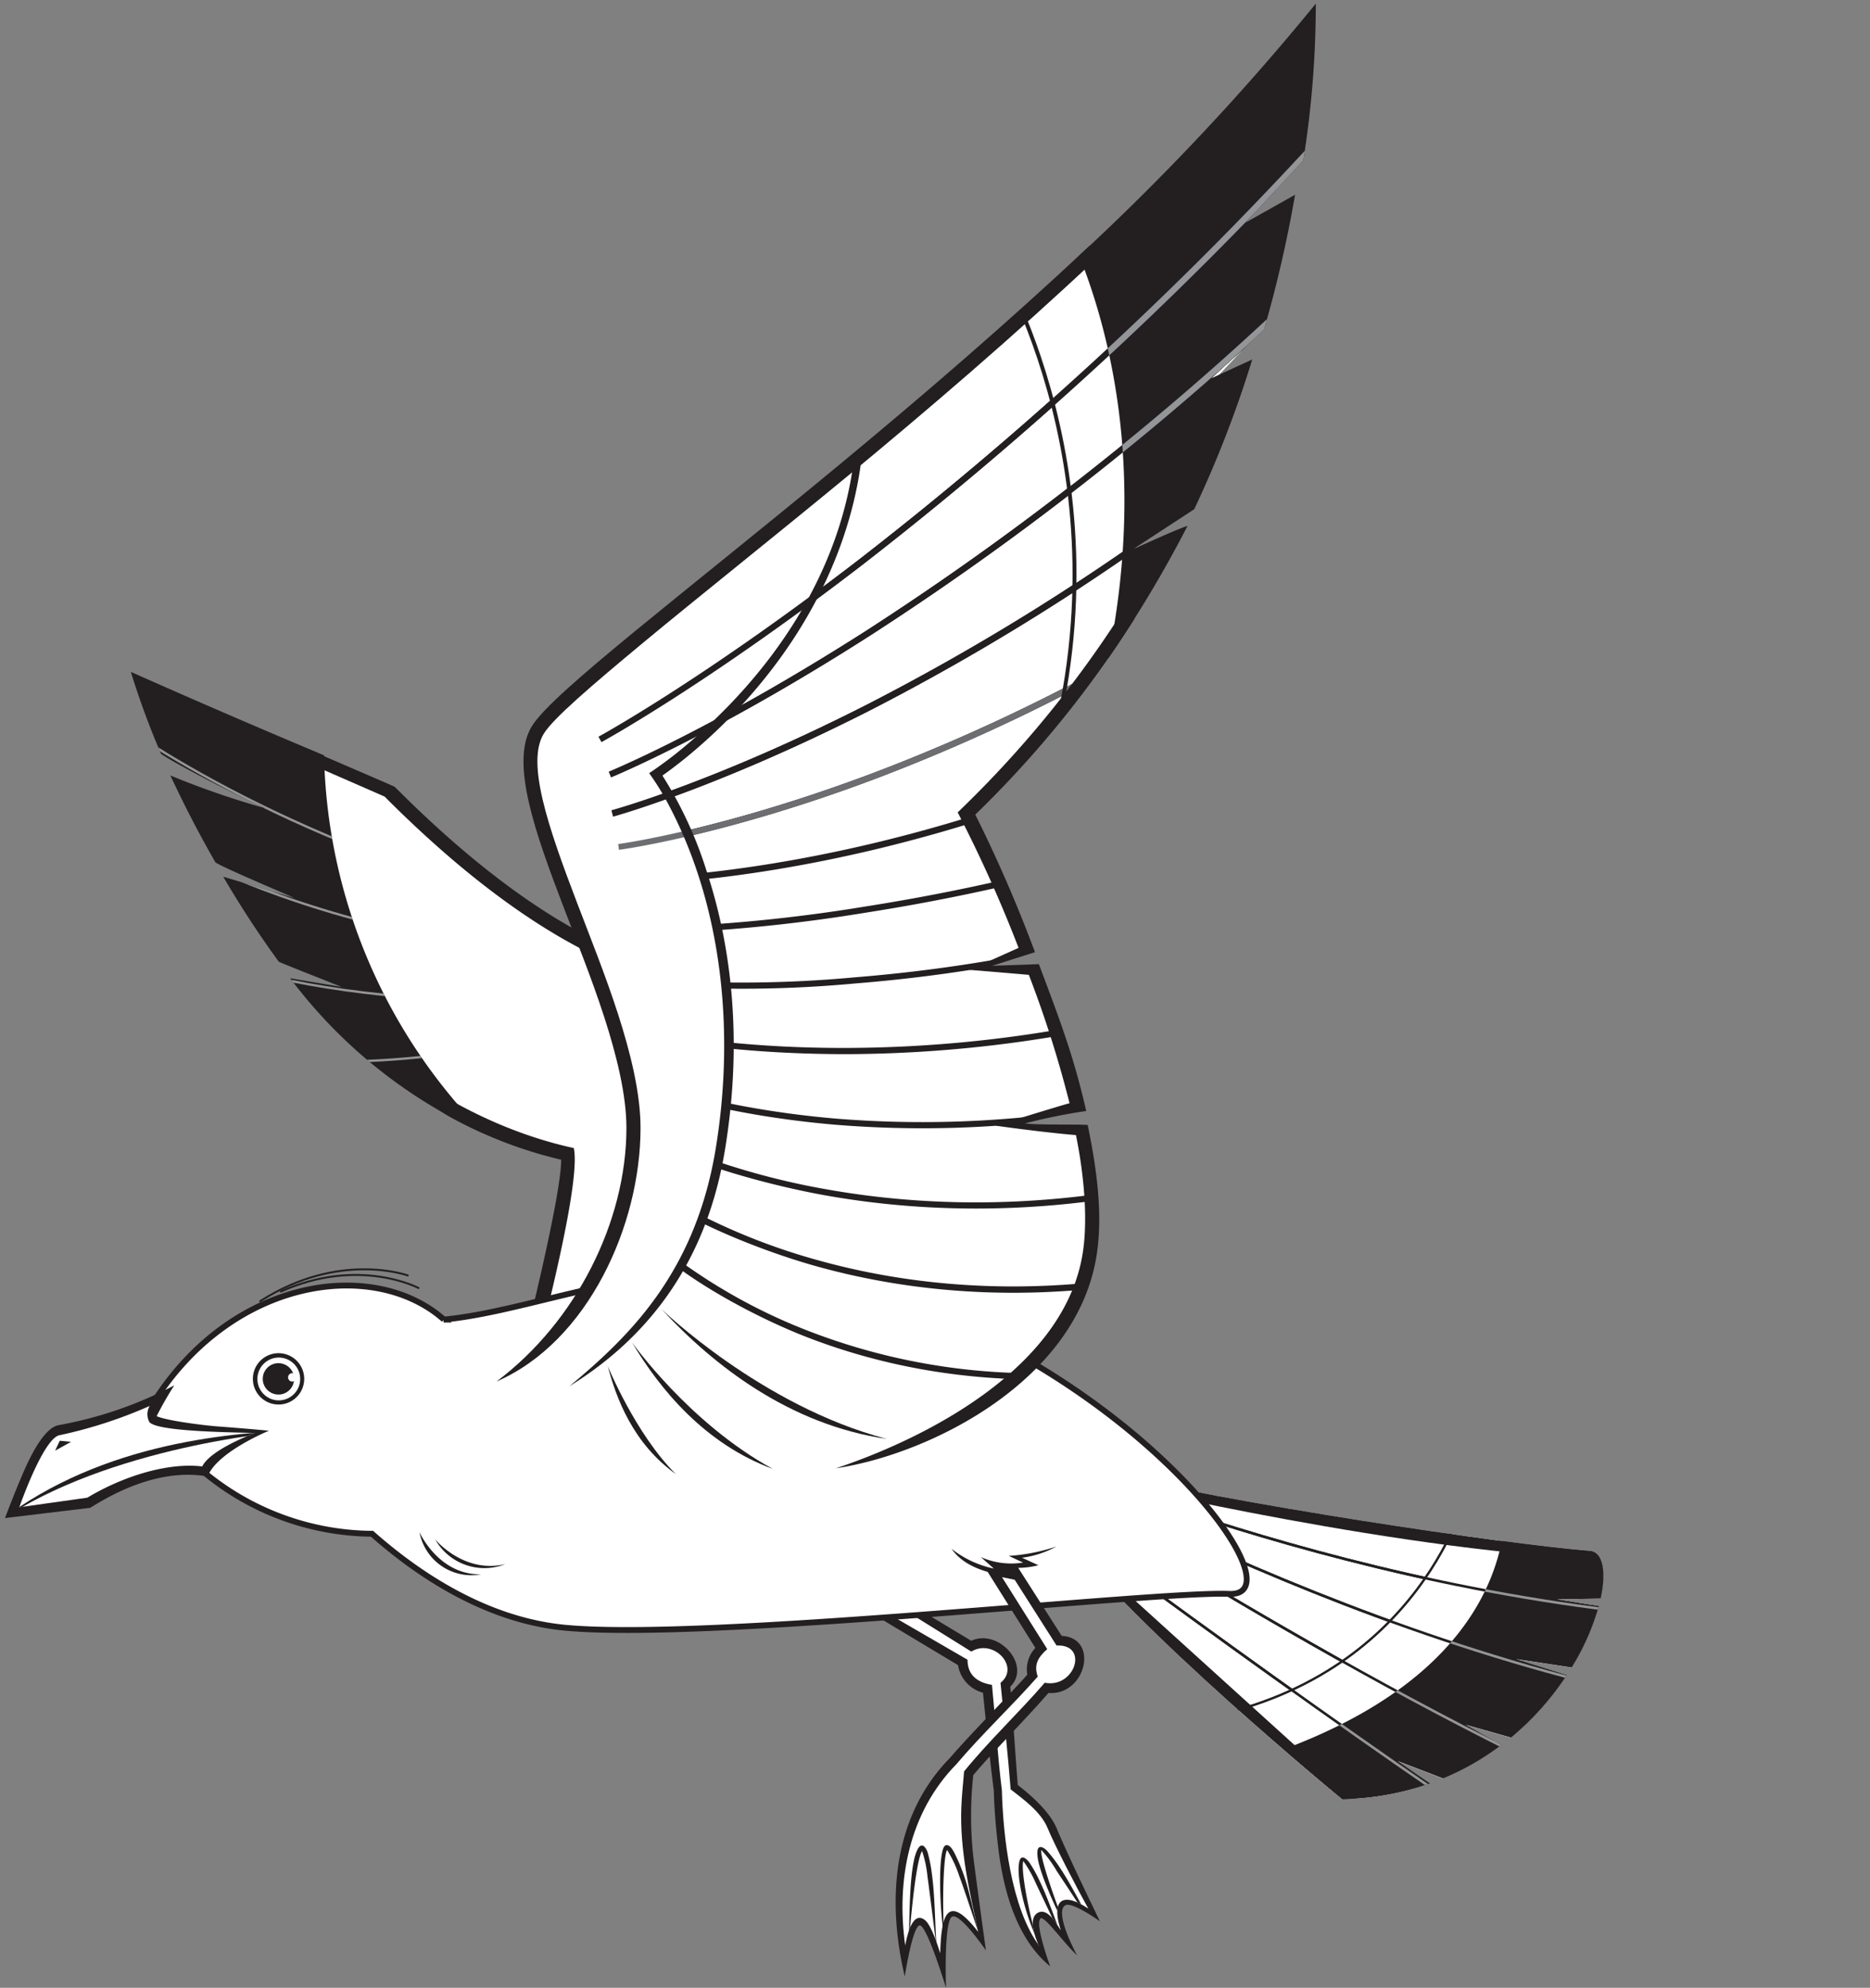 <svg xmlns="http://www.w3.org/2000/svg" xmlns:xlink="http://www.w3.org/1999/xlink" viewBox="0 0 262.28 278.72"><rect x="0" y="0" width="262.28" height="278.72" fill="#808080" stroke="none"/><defs><style>.cls-1,.cls-10,.cls-11,.cls-13,.cls-16,.cls-18,.cls-2,.cls-25,.cls-27,.cls-3,.cls-4,.cls-5,.cls-6{fill:none;}.cls-1{clip-rule:evenodd;}.cls-2{clip-path:url(#clip-path);}.cls-14,.cls-17,.cls-3,.cls-4,.cls-6{fill-rule:evenodd;}.cls-3{clip-path:url(#clip-path-2);}.cls-6{clip-path:url(#clip-path-3);}.cls-17,.cls-7{fill:#231f20;}.cls-14,.cls-8{fill:#fff;}.cls-9{clip-path:url(#clip-path-4);}.cls-10,.cls-11,.cls-13,.cls-16,.cls-18{stroke:#231f20;}.cls-10,.cls-13,.cls-18,.cls-25{stroke-miterlimit:3.86;}.cls-10,.cls-25{stroke-width:0.33px;}.cls-11,.cls-16,.cls-27{stroke-miterlimit:3.86;}.cls-11{stroke-width:0.55px;}.cls-12{clip-path:url(#clip-path-6);}.cls-13{stroke-linecap:round;stroke-width:0.27px;}.cls-15{clip-path:url(#clip-path-7);}.cls-16,.cls-27{stroke-width:0.36px;}.cls-18{stroke-width:0.82px;}.cls-19{clip-path:url(#clip-path-10);}.cls-20{clip-path:url(#clip-path-11);}.cls-21{fill:#6d6e71;}.cls-22{clip-path:url(#clip-path-14);}.cls-23{fill:#939598;}.cls-24{clip-path:url(#clip-path-15);}.cls-25,.cls-27{stroke:#939598;}.cls-26{clip-path:url(#clip-path-16);}</style><clipPath id="clip-path"><path class="cls-1" d="M53.66,104.29s-.82,23.17,11,38.78S78.8,159,79.13,161s-18.73,7.06-39.93.33S8.14,83.58,8.14,83.58l45.52,20.71Z"/></clipPath><clipPath id="clip-path-2"><path class="cls-1" d="M138.66,35.2s20.26,32.32,6.64,74.42L164,102.94s3.45-56.75-7.42-86.08l-18,18.34Z"/></clipPath><clipPath id="clip-path-3"><path class="cls-1" d="M205.16,208.33s-6.25,26.71-38.29,32.3l23.82,24.81,49.21-50.56-34.74-6.55Z"/></clipPath><clipPath id="clip-path-4" transform="translate(0.7 0.51)"><path class="cls-2" d="M53.25,111.19c-1.13-.51-17.13-7.47-32.58-14.26.56,1.62,1.42,4.55,2.71,7.61,3.54,2.64,10.64,6.32,18.15,9.6a48.74,48.74,0,0,1-14.68-2.87c1.27,2.63,2.81,5.7,4.29,8.31,4.37,2.55,9.4,4.42,14.09,6.31l-11-1.14a93.19,93.19,0,0,0,5.1,8.13c3.41,1.47,12.1,4.59,12.1,4.59l-8.08.84c9.53,10.53,22.3,19.06,36.43,22.16,1,4.54-3.89,23.45-5.38,29.4l48.86,15.74c-.58-22.78-10-45.34-24-63.1-2.07-2.64-3.59-4.31-4.13-4.89C79.83,135,64.2,122.2,53.25,111.19Z"/></clipPath><clipPath id="clip-path-6" transform="translate(0.7 0.51)"><path class="cls-5" d="M145,272.32c-.47-1.12-1.63-3.92-.05-4.67,1.35-.64,2.61,1.73,3.13,2.5l-.14-.47c-1.12-3.87.48-4.92,4-2.57-1.73-3.12-4.72-8.89-5.71-11.3-.93-2.25-3.35-4-5.18-5.42-.4-5-.93-10-1.42-14.94,2.8-2.23-1-6.26-4.1-4.38l-13.18-8.21c-.73-.44-2.38.63-1.64,1.07L135,232.21c0,2.24,1.47,3.2,3.43,3.53.49,4.94.78,9.85,1.39,14.77.16,6.38,1.28,16.49,5.23,21.81Z"/></clipPath><clipPath id="clip-path-7" transform="translate(0.7 0.51)"><path class="cls-1" d="M153.2,205.7c18.17,4.54,57.8,10.4,69.05,11.26,1.8.14,2.34,2.84,1.5,6.68l-6.14.11,5.89.92a33.39,33.39,0,0,1-3.81,8.63l-7.79-1.18,7.12,2.23a39.8,39.8,0,0,1-7.83,8.78l-6.36-1.8,5,2.84a36.69,36.69,0,0,1-8.17,4.69l-6.37-2.44,4.54,3.14a39.53,39.53,0,0,1-12.28,2.21s-29.2-23.88-39.88-38.18l5.48-7.89Z"/></clipPath><clipPath id="clip-path-10" transform="translate(0.7 0.51)"><path class="cls-5" d="M20.29,196.63a64.46,64.46,0,0,1-12.63,4.1c-1.95.35-4.73,7.5-5.65,10.1l9.54-1.34c4.47-2.7,10.88-5,16.11-4.38,1-2,5.34-3.9,7.39-4.68-1.94-.11-13.78-.12-14.81-1.56a2.32,2.32,0,0,1,.05-2.24Z"/></clipPath><clipPath id="clip-path-11" transform="translate(0.7 0.51)"><path class="cls-1" d="M70,197s18.6-21.63,18.6-39.37-19-46.73-13.41-55.82S147.92,46.88,183.4,2.75a126.9,126.9,0,0,1-1.82,19.63l-9.51,9.19,8.3-3.54A177.68,177.68,0,0,1,176,46l-8.16,8.61,6.65-3.94c-2.12,6.42-4.85,12-8.17,18.86l-8.8,7.68,6-1.68a142.77,142.77,0,0,1-28.11,38,180.86,180.86,0,0,1,8.1,18.47l-5.91,2.88,7.23.67a135.54,135.54,0,0,1,5.75,18.56,87.7,87.7,0,0,0-9.2,2.95s5.53.78,10.2,1.07c1.26,6.19,1.82,12,1.14,16.84-3.46,24.23-38.29,31.15-52.14,32S70,197,70,197Z"/></clipPath><clipPath id="clip-path-14" transform="translate(0.7 0.51)"><path class="cls-5" d="M154.72,91.83c5.17-25.41.6-44.81-4.06-56.5A346.65,346.65,0,0,0,183.85,0a138.73,138.73,0,0,1-1.76,22L174,30.7l6.94-3.9a174.74,174.74,0,0,1-4.35,18.9l-7.36,6.82,5.71-2.63a157.73,157.73,0,0,1-8.14,21l-8.61,5.63s6.4-2.94,7.67-3.29a169.38,169.38,0,0,1-11.14,18.6Z"/></clipPath><clipPath id="clip-path-15" transform="translate(0.7 0.51)"><path class="cls-5" d="M67.23,158.44A69.73,69.73,0,0,1,40,136.66l7.23,1.22c-1.55-.62-7.29-2.87-8.82-3.53a140.43,140.43,0,0,1-7.8-11.93l10,3c-1.53-.71-9.64-4.1-11.09-5-2.48-4.34-4.2-7.69-6.33-12.2a118.11,118.11,0,0,0,13.31,4.6c-3.2-1.4-12.94-6.38-14.62-7.64A114.58,114.58,0,0,1,17.65,93.7q13.5,6,27.1,11.7a77.69,77.69,0,0,0,22.48,53Z"/></clipPath><clipPath id="clip-path-16" transform="translate(0.7 0.51)"><path class="cls-5" d="M210,215.56c5.27.7,9.6,1.19,12.3,1.4,1.8.14,2.34,2.84,1.5,6.68l-6.13.11,5.88.92a33.39,33.39,0,0,1-3.81,8.63l-7.79-1.18,7.12,2.23a39.8,39.8,0,0,1-7.83,8.78l-6.36-1.8,5,2.84a36.69,36.69,0,0,1-8.17,4.69l-6.37-2.44,4.54,3.14a39.53,39.53,0,0,1-12.28,2.21s-3.37-2.75-8.24-7c22.25-8.31,28.88-20.59,30.59-29.25Z"/></clipPath></defs><g id="Layer_2" data-name="Layer 2"><g id="Layer_1-2" data-name="Layer 1"><path class="cls-7" d="M54.64,109.79c10.88,10.94,26.18,23.52,41.43,26,5.24,5.42,11.35,14.6,14.53,20.15,9.33,16.32,14.43,33.39,14.63,52.4L72,191.18c1.38-5.44,6.08-24.46,6-29.08a61.62,61.62,0,0,1-15.36-5.87c-9.17-5-13.53-19-13.53-19l-6-12.12-3.17-11-16.06-8.7s10.48-4.37,18.48-.93c6.89,3,12.22,5.25,12.33,5.36Z" transform="translate(0.7 0.51)"/><path class="cls-8" d="M53.25,111.19c-1.13-.51-17.13-7.47-32.58-14.26.56,1.62,1.42,4.55,2.71,7.61,3.54,2.64,10.64,6.32,18.15,9.6a48.74,48.74,0,0,1-14.68-2.87c1.27,2.63,2.81,5.7,4.29,8.31,4.37,2.55,9.4,4.42,14.09,6.31l-11-1.14a93.19,93.19,0,0,0,5.1,8.13c3.41,1.47,12.1,4.59,12.1,4.59l-8.08.84c9.53,10.53,22.3,19.06,36.43,22.16,1,4.54-3.89,23.45-5.38,29.4l48.86,15.74c-.58-22.78-10-45.34-24-63.1-2.07-2.64-3.59-4.31-4.13-4.89C79.83,135,64.2,122.2,53.25,111.19Z" transform="translate(0.7 0.51)"/><g class="cls-9"><path class="cls-10" d="M55.76,156.35A87.86,87.86,0,0,0,92.11,146M11.63,97.29S29.37,112.22,62.68,123M12.49,111.35s22.07,18.82,69.66,22.5m-62.52-4.11s15.36,11,58.63,10.17m-40.67,7.78s15.14,3,43.26-3.89" transform="translate(0.7 0.51)"/></g><g class="cls-9"><path class="cls-11" d="M53.66,104.29s-.82,23.17,11,38.78S78.8,159,79.13,161s-18.73,7.06-39.93.33S8.14,83.58,8.14,83.58l45.52,20.71Z" transform="translate(0.7 0.51)"/></g><path class="cls-7" d="M145.2,268.55c-.73.91,1.4,6.66,1.4,6.66-4.52-3.7-6.47-10.09-7.26-16.39-.46-3.75-.61-6.52-.65-8.2-.57-4.59-1.06-9.18-1.52-13.78a4.8,4.8,0,0,1-3.5-3.87l-13.15-7.89a2,2,0,0,1,2-3.34l13,7.81C139.4,227.81,144,233,141,236c.34,3.6.67,9,1.05,13.78,1.88,1.45,4.5,3.75,5.47,6.11,1.5,3.65,6.05,13,6.05,13s-3.94-2.84-4.88-2.23c-1.26.82.52,4.86,1.68,7-2-1.85-4.69-5.76-5.18-5.14Z" transform="translate(0.7 0.51)"/><path class="cls-8" d="M145,272.32c-.47-1.12-1.63-3.92-.05-4.67,1.35-.64,2.61,1.73,3.13,2.5l-.14-.47c-1.12-3.87.48-4.92,4-2.57-1.73-3.12-4.72-8.89-5.71-11.3-.93-2.25-3.35-4-5.18-5.42-.4-5-.93-10-1.42-14.94,2.8-2.23-1-6.26-4.1-4.38l-13.18-8.21c-.73-.44-2.38.63-1.64,1.07L135,232.21c0,2.24,1.47,3.2,3.43,3.53.49,4.94.78,9.85,1.39,14.77.16,6.38,1.28,16.49,5.23,21.81Z" transform="translate(0.7 0.51)"/><g class="cls-12"><path class="cls-7" d="M142.82,260.44c-.42,1.7,1.33,9.73,2.19,11.62-2.17-4.64-3.23-9.75-2.72-11.62.27-1,1-.27,1.36.16a19.7,19.7,0,0,1,1.52,2.75c1.15,2.38,2.37,6,3.5,8.85,0,0-2.92-6.21-4.06-8.58a16.51,16.51,0,0,0-1.79-3.18Z" transform="translate(0.7 0.51)"/><path class="cls-7" d="M145.34,258.9c-.17,1.74,3.76,11.76,3.76,11.76-2.26-4.77-4.54-9.71-4.29-11.63.12-1,1-.42,1.37,0a20.39,20.39,0,0,1,1.88,2.5c1.47,2.2,3.18,5.63,4.7,8.28,0,0-3.76-5.74-5.22-7.93a16.39,16.39,0,0,0-2.2-3Z" transform="translate(0.7 0.51)"/></g><path class="cls-13" d="M56.49,178.33s-9.61-3.5-20.7,3.61" transform="translate(0.7 0.51)"/><path class="cls-14" d="M153.2,205.7c18.17,4.54,57.8,10.4,69.05,11.26,1.8.14,2.34,2.84,1.5,6.68l-6.14.11,5.89.92a33.39,33.39,0,0,1-3.81,8.63l-7.79-1.18,7.12,2.23a39.8,39.8,0,0,1-7.83,8.78l-6.36-1.8,5,2.84a36.69,36.69,0,0,1-8.17,4.69l-6.37-2.44,4.54,3.14a39.53,39.53,0,0,1-12.28,2.21s-29.2-23.88-39.88-38.18l5.48-7.89Z" transform="translate(0.7 0.51)"/><g class="cls-15"><path class="cls-16" d="M143.45,209.16c7.89,6.57,59.55,44,73,51.76m-72.15-54.56s48.48,31.72,85.79,47.33m-90.39-51.93s57.46,33.76,112.41,39M147.81,205s58.68,25,113.76,21.53" transform="translate(0.7 0.51)"/><path class="cls-14" d="M205.16,208.33s-6.25,26.71-38.29,32.3l23.82,24.81,49.21-50.56-34.74-6.55Z" transform="translate(0.7 0.51)"/></g><g class="cls-15"><path class="cls-16" d="M143.45,209.16c7.89,6.57,59.55,44,73,51.76m-72.15-54.56s48.48,31.72,85.79,47.33m-90.39-51.93s57.46,33.76,112.41,39M147.81,205s58.68,25,113.76,21.53" transform="translate(0.7 0.51)"/></g><g class="cls-15"><path class="cls-10" d="M205.16,208.33s-6.25,26.71-38.29,32.3l23.82,24.81,49.21-50.56-34.74-6.55Z" transform="translate(0.7 0.51)"/><polygon class="cls-17" points="155.59 221.15 195.86 257.64 184.02 260.1 146.39 221.65 155.59 221.15 155.59 221.15"/><path class="cls-17" d="M159,208.32s45.53,10.52,72.31,9.86l-7.39-14.79-67.38-3.95,2.46,8.88Z" transform="translate(0.7 0.51)"/></g><path class="cls-8" d="M61.52,184.52c15-1.42,34.36-11.5,58.71-4.38,38.12,11.17,61.87,43.27,51.48,42.84s-73,6.59-93,4.76c-11.09-1-20.65-7.37-27.23-13.19A37.38,37.38,0,0,1,26,204.22L15,202.12l5.76-5.88c10.31-16.41,28.3-20,38.7-13.32a16.94,16.94,0,0,1,2.11,1.6Z" transform="translate(0.7 0.51)"/><path class="cls-18" d="M61.52,184.52c15-1.42,34.36-11.5,58.71-4.38,38.12,11.17,61.87,43.27,51.48,42.84s-73,6.59-93,4.76c-11.09-1-20.65-7.37-27.23-13.19A37.38,37.38,0,0,1,26,204.22L15,202.12l5.76-5.88c10.31-16.41,28.3-20,38.7-13.32a16.94,16.94,0,0,1,2.11,1.6Z" transform="translate(0.7 0.51)"/><path class="cls-7" d="M29.71,199.49c4.09.3,7.31.61,7.31.61s-7.31,3-8.59,6.41c-5.93-1-11.73,1.42-16.47,4.4L0,212.35s1.48-3.93,2.71-6.71c.75-1.7,2.72-5.94,4.81-6.32a56.16,56.16,0,0,0,16.22-5.58,49.65,49.65,0,0,0-2.47,4.32c1.56.69,7,1.32,8.44,1.43Z" transform="translate(0.7 0.51)"/><path class="cls-8" d="M20.29,196.63a64.46,64.46,0,0,1-12.63,4.1c-1.95.35-4.73,7.5-5.65,10.1l9.54-1.34c4.47-2.7,10.88-5,16.11-4.38,1-2,5.34-3.9,7.39-4.68-1.94-.11-13.78-.12-14.81-1.56a2.32,2.32,0,0,1,.05-2.24Z" transform="translate(0.7 0.51)"/><g class="cls-19"><path class="cls-7" d="M42.44,200c-4.17.06-28,2.46-43.14,12.74,14.46-11.1,32.91-12.49,43.14-12.74Z" transform="translate(0.7 0.51)"/><polygon class="cls-17" points="9.96 202.17 8.38 202.02 7.73 203.41 9.96 202.17 9.96 202.17"/></g><path class="cls-14" d="M70,197s18.6-21.63,18.6-39.37-19-46.73-13.41-55.82S147.92,46.88,183.4,2.75a126.9,126.9,0,0,1-1.82,19.63l-9.51,9.19,8.3-3.54A177.68,177.68,0,0,1,176,46l-8.16,8.61,6.65-3.94c-2.12,6.42-4.85,12-8.17,18.86l-8.8,7.68,6-1.68a142.77,142.77,0,0,1-28.11,38,180.86,180.86,0,0,1,8.1,18.47l-5.91,2.88,7.23.67a135.54,135.54,0,0,1,5.75,18.56,87.7,87.7,0,0,0-9.2,2.95s5.53.78,10.2,1.07c1.26,6.19,1.82,12,1.14,16.84-3.46,24.23-38.29,31.15-52.14,32S70,197,70,197Z" transform="translate(0.7 0.51)"/><g class="cls-20"><path class="cls-7" d="M123.67,201.25c-13.64-2-24.28-10.29-31.58-18.19,0,0,14,13.59,31.58,18.19Z" transform="translate(0.7 0.51)"/><path class="cls-7" d="M107.7,205.46c-9.43-3.47-15.75-11-19.76-17.75,0,0,8,11.34,19.76,17.75Z" transform="translate(0.7 0.51)"/><path class="cls-7" d="M94.09,206.18c-6-4.27-8.36-10.64-9.54-15.12,0,0,3.92,9.57,9.54,15.12Z" transform="translate(0.7 0.51)"/><path class="cls-7" d="M90.8,129.52a227.2,227.2,0,0,0,29.79-2.91c17.93-2.81,41.91-8.32,66.09-19.12l.35.79c-24.27,10.84-48.32,16.37-66.3,19.18a227.65,227.65,0,0,1-29.92,2.93v-.87Z" transform="translate(0.7 0.51)"/><path class="cls-7" d="M90.85,136.81a171.82,171.82,0,0,0,28.42-.29,217.45,217.45,0,0,0,65.26-15.62l.33.8a218.53,218.53,0,0,1-65.52,15.68,172.36,172.36,0,0,1-28.58.29l.09-.86Z" transform="translate(0.7 0.51)"/><path class="cls-7" d="M90.9,144.1s10.42,2.37,27.06,2.33a180,180,0,0,0,64.42-12.12l.31.81A181.27,181.27,0,0,1,118,147.3c-16.76,0-27.25-2.36-27.25-2.36l.19-.84Z" transform="translate(0.7 0.51)"/><path class="cls-7" d="M91,151.4s9.69,3.6,25.68,4.95a150.69,150.69,0,0,0,63.58-8.63l.29.81a151.35,151.35,0,0,1-63.94,8.68c-16.14-1.36-25.91-5-25.91-5l.3-.81Z" transform="translate(0.7 0.51)"/><path class="cls-7" d="M91,158.71a57.81,57.81,0,0,0,6.38,2.75,103.3,103.3,0,0,0,17.94,4.81c15.37,2.73,37.15,3.34,62.74-5.14l.27.82c-25.75,8.54-47.67,7.92-63.16,5.17-7.11-1.26-18-4.1-24.58-7.65l.41-.76Z" transform="translate(0.7 0.51)"/><path class="cls-7" d="M91.06,166A51,51,0,0,0,97,169.56a88.28,88.28,0,0,0,17,6.63c14.73,4.11,36,6.25,61.9-1.65l.25.83c-26.12,8-47.52,5.81-62.39,1.66-6.88-1.92-17.27-5.91-23.23-10.31l.51-.7Z" transform="translate(0.7 0.51)"/><path class="cls-7" d="M86.92,122.6s14.34.11,35.69-5.07a212.74,212.74,0,0,0,77.83-36.81l.52.69a213.76,213.76,0,0,1-78.14,37c-21.48,5.21-35.91,5.1-35.91,5.1v-.87Z" transform="translate(0.7 0.51)"/><path class="cls-7" d="M86,117.84s14.38-1.89,35.87-10a259.3,259.3,0,0,0,78.67-47.24l.57.65a260.25,260.25,0,0,1-78.93,47.4c-21.61,8.14-36.07,10-36.07,10l-.11-.86Z" transform="translate(0.7 0.51)"/><path class="cls-7" d="M85.07,113.1s14.41-3.89,36-14.9a322.25,322.25,0,0,0,79.51-57.68l.6.61A323,323,0,0,1,121.51,99c-21.74,11.06-36.22,15-36.22,15l-.22-.83Z" transform="translate(0.7 0.51)"/><path class="cls-7" d="M84.65,107.7s14.44-5.89,36.22-19.82A405.29,405.29,0,0,0,201.2,19.76l.64.58a406.07,406.07,0,0,1-80.51,68.27C99.47,102.59,85,108.5,85,108.5l-.32-.8Z" transform="translate(0.7 0.51)"/><path class="cls-7" d="M83.24,102.79s14.48-7.88,36.4-24.73A513.52,513.52,0,0,0,200.8-.51l.67.55a514.44,514.44,0,0,1-81.3,78.71c-22,16.9-36.51,24.8-36.51,24.8l-.42-.76Z" transform="translate(0.7 0.51)"/><path class="cls-7" d="M91.11,173.34a46.54,46.54,0,0,0,5.5,4.33,78.74,78.74,0,0,0,16.1,8.45,88.12,88.12,0,0,0,31,5.92,106.33,106.33,0,0,0,30-4.09l.23.83c-26.49,7.39-47.35,3.7-61.6-1.85-6.72-2.62-16.52-7.75-21.89-13l.61-.62Z" transform="translate(0.7 0.51)"/><path class="cls-14" d="M63.33,200.48c7.79-3.24,32.09-10.1,37-39.81,5.43-32.88-9-52.6-9-52.6s28.6-18.5,28.6-50.95c0-34-78,21.35-78,21.35L64.85,184l-1.52,16.44Z" transform="translate(0.7 0.51)"/><path class="cls-14" d="M138.66,35.2s20.26,32.32,6.64,74.42L164,102.94s3.45-56.75-7.42-86.08l-18,18.34Z" transform="translate(0.7 0.51)"/></g><g class="cls-20"><path class="cls-21" d="M86,117.84s14.38-1.89,35.87-10a259.3,259.3,0,0,0,78.67-47.24l.57.65a260.25,260.25,0,0,1-78.93,47.4c-21.61,8.14-36.07,10-36.07,10l-.11-.86Z" transform="translate(0.7 0.51)"/><path class="cls-7" d="M85.07,113.1s14.41-3.89,36-14.9a322.25,322.25,0,0,0,79.51-57.68l.6.61A323,323,0,0,1,121.51,99c-21.74,11.06-36.22,15-36.22,15l-.22-.83Z" transform="translate(0.7 0.51)"/><path class="cls-7" d="M84.65,107.7s14.44-5.89,36.22-19.82A405.29,405.29,0,0,0,201.2,19.76l.64.58a406.07,406.07,0,0,1-80.51,68.27C99.47,102.59,85,108.5,85,108.5l-.32-.8Z" transform="translate(0.7 0.51)"/><path class="cls-7" d="M83.24,102.79s14.48-7.88,36.4-24.73A513.52,513.52,0,0,0,200.8-.51l.67.55a514.44,514.44,0,0,1-81.3,78.71c-22,16.9-36.51,24.8-36.51,24.8l-.42-.76Z" transform="translate(0.7 0.51)"/></g><g class="cls-20"><path class="cls-11" d="M138.66,35.2s20.26,32.32,6.64,74.42L164,102.94s3.45-56.75-7.42-86.08l-18,18.34Z" transform="translate(0.7 0.51)"/></g><path class="cls-7" d="M58.14,214.34s2.67,6,8.62,5.9a7.4,7.4,0,0,1-8.62-5.9Z" transform="translate(0.7 0.51)"/><path class="cls-7" d="M60.33,215.33s4,4.88,9.85,3.47a7.93,7.93,0,0,1-9.85-3.47Z" transform="translate(0.7 0.51)"/><path class="cls-7" d="M36.57,189.71a3.6,3.6,0,1,1-1.32,4.92,3.6,3.6,0,0,1,1.32-4.92Z" transform="translate(0.7 0.51)"/><path class="cls-14" d="M36.88,190.26a3,3,0,1,1-1.09,4.06,3,3,0,0,1,1.09-4.06Z" transform="translate(0.7 0.51)"/><path class="cls-17" d="M37.26,190.92a2.21,2.21,0,0,1,3,.81,2.2,2.2,0,1,1-3-.81Z" transform="translate(0.7 0.51)"/><path class="cls-14" d="M40,192.11a.59.59,0,0,1,.81.22.59.59,0,1,1-.81-.22Z" transform="translate(0.7 0.51)"/><path class="cls-8" d="M29.53,189.82c2-3.61,17.28-14.77,28.84-1.6-14.08-13.14-28,.75-28.84,1.6Z" transform="translate(0.7 0.51)"/><path class="cls-8" d="M44.28,186.23s7.59-.07,10.69,6.08a9.73,9.73,0,0,0-10.69-6.08Z" transform="translate(0.7 0.51)"/><path class="cls-8" d="M41.16,184.87S51,182.48,57,190.66c-5.84-9.58-15.86-5.79-15.86-5.79Z" transform="translate(0.7 0.51)"/><polygon class="cls-7" points="142.01 221.06 141.43 220.14 141.03 220.11 142.01 221.06 142.01 221.06"/><path class="cls-13" d="M58,180.09s-8.38-4.43-19.31.5" transform="translate(0.7 0.51)"/><path class="cls-7" d="M137.56,218.73l-1.37-1.33a43,43,0,0,0,4.95.94l.34,0,6.73,10.53c5.33.26,3.38,8.42-1.86,8-3.46,4-8.14,8.61-10.54,11.53a52.44,52.44,0,0,0,0,11.41c.4,3.26,1.77,13.16,1.77,13.16s-3.87-5.67-4.85-4.65-.79,8.83-.74,9.91c0,0-2.7-8.85-3.7-8.76s-2.09,7.15-2.09,7.15c-2.54-10.65-1.71-22.43,6.31-30.61,2.8-3.27,8.23-8.73,10.88-11.7a4.35,4.35,0,0,1,1.13-3.75l-7.53-12,.59.16Z" transform="translate(0.7 0.51)"/><path class="cls-8" d="M141.62,221l-1.78-.36,6.34,10.08c-1.26,1.14-1.92,2.15-1.33,3.86-3.69,4.19-7.78,8-11.41,12.28-6.63,6.77-8.46,16.21-7.18,25.42.16-.83.91-5.05,2.77-3.56.9.72,1.79,3.54,2.15,4.66V273c.16-4.5.82-8.46,5.34-2.6-1.26-5.75-2.6-11.46-2.39-17.38.06-1.73.25-3.43.39-5.15,3.42-4.22,7.78-8.33,11.31-12.43,4.25.82,6.24-5.45,1.66-5.22L141.62,221Z" transform="translate(0.7 0.51)"/><path class="cls-14" d="M132.09,216a17.76,17.76,0,0,0,8.18,4.31l-2-1.56a17.8,17.8,0,0,0,5.72,0l-2.31-1s4.89-.82,5.84-1.56-.74-4.89-.74-4.89l-15,.86.33,3.78Z" transform="translate(0.7 0.51)"/><path class="cls-7" d="M139.16,219l1.54,1.54c-2.73-.5-5.69-1.19-7.57-3.4a3.2,3.2,0,0,1-.35-.47,14.27,14.27,0,0,0,5.91,2.76l-1.82-1.61a10.58,10.58,0,0,0,5.92.77l-2-.94a25.63,25.63,0,0,0,6.68-1.32,13.56,13.56,0,0,1-4.83,1.58l2.3,1.05a11.36,11.36,0,0,1-5.75,0Z" transform="translate(0.7 0.51)"/><path class="cls-7" d="M132.12,258.94c-.44.61-.71,6.59-.4,12-.7-4.06-.86-12.19.17-12.68.6-.27,1.1.71,1.29,1.08a25,25,0,0,1,1.24,2.9c.9,2.39,1.55,6.29,2.44,9.2,0,0-2.16-6.59-3.05-9a16.47,16.47,0,0,0-1.65-3.51l0-.05Z" transform="translate(0.7 0.51)"/><path class="cls-7" d="M128.62,259.05c-1,1.58-1.83,12.58-1.83,12.58.07-5.55.19-11.27,1.31-13,.58-.9,1.13.06,1.31.6a20.78,20.78,0,0,1,.62,3.24c.38,2.76.42,6.8.62,10,0,0-.9-7.18-1.27-9.92a15.73,15.73,0,0,0-.76-3.53Z" transform="translate(0.7 0.51)"/><path class="cls-7" d="M153.15,35.68c-11.59,10.9-23.73,21.28-34.9,30.51-11,9.06-21,17-28.6,23.3s-12.78,10.77-14.07,12.86c-2.49,4,.51,12.9,4.68,23.79,3.42,9,8.88,21.93,8.88,31.51,0,13.63-7.38,30-20.2,35.55,11.18-8.38,18.22-22.47,18.22-35.55,0-9.23-5.45-22.18-8.75-30.8-3.94-10.31-7.65-20.47-4.51-25.54,1.51-2.45,6.94-7.14,14.5-13.35S106.05,73.73,117,64.67c11.87-9.82,23.69-20,35.13-30.73l1,1.74Z" transform="translate(0.7 0.51)"/><path class="cls-7" d="M158.42,86.25a149.14,149.14,0,0,1-22.33,27.46A197.27,197.27,0,0,1,144.46,133l-6,1.91,6.55-.23c2.83,7.55,4.83,12.66,6.64,20.59a81.15,81.15,0,0,0-8.59,1.74c1.84.25,6.95.1,8.8.22,1.16,5.68,2.14,12.07,1.3,17.91-2.54,17.82-23.25,28.22-36.62,30.23,12.47-4.15,32.32-14.06,34.67-30.51.63-4.44.19-10.34-1-16.21-4.72-.39-11.27-1.32-11.27-1.32s9.18-2.85,10.37-3.15a155.76,155.76,0,0,0-5.71-18l-8.32-.7,6.88-3.08a189.35,189.35,0,0,0-8.54-19A153.54,153.54,0,0,0,157.53,84l.89,2.22Z" transform="translate(0.7 0.51)"/><path class="cls-7" d="M99.68,160.57c2.66-16.15,1.06-34-6.79-48.59a37,37,0,0,0-2.54-4.08s2.13-1.39,4.5-3.34c12.61-10.37,22.48-24.77,24.3-41.36l1.08-.21c-1.85,16.94-11.67,32-24.54,42.59-1.59,1.3-2.82,2.19-3.48,2.66a56.46,56.46,0,0,1,6.26,13.6c3,9.12,5.24,22.38,2.5,38.94-2.92,17.71-12.67,27.43-21.8,33.08,8.51-7.07,17.66-16,20.51-33.29Z" transform="translate(0.7 0.51)"/><path class="cls-7" d="M154.72,91.83c5.17-25.41.6-44.81-4.06-56.5A346.65,346.65,0,0,0,183.85,0a138.73,138.73,0,0,1-1.76,22L174,30.7l6.94-3.9a174.74,174.74,0,0,1-4.35,18.9l-7.36,6.82,5.71-2.63a157.73,157.73,0,0,1-8.14,21l-8.61,5.63s6.4-2.94,7.67-3.29a169.38,169.38,0,0,1-11.14,18.6Z" transform="translate(0.7 0.51)"/><g class="cls-22"><path class="cls-23" d="M84.65,107.7s14.44-5.89,36.22-19.82A405.29,405.29,0,0,0,201.2,19.76l.64.58a406.07,406.07,0,0,1-80.51,68.27C99.47,102.59,85,108.5,85,108.5l-.32-.8Z" transform="translate(0.7 0.51)"/><path class="cls-23" d="M83.24,102.79s14.48-7.88,36.4-24.73A513.52,513.52,0,0,0,200.8-.51l.67.55a514.44,514.44,0,0,1-81.3,78.71c-22,16.9-36.51,24.8-36.51,24.8l-.42-.76Z" transform="translate(0.7 0.51)"/></g><path class="cls-7" d="M67.23,158.44A69.73,69.73,0,0,1,40,136.66l7.23,1.22c-1.55-.62-7.29-2.87-8.82-3.53a140.43,140.43,0,0,1-7.8-11.93l10,3c-1.53-.71-9.64-4.1-11.09-5-2.48-4.34-4.2-7.69-6.33-12.2a118.11,118.11,0,0,0,13.31,4.6c-3.2-1.4-12.94-6.38-14.62-7.64A114.58,114.58,0,0,1,17.65,93.7q13.5,6,27.1,11.7a77.69,77.69,0,0,0,22.48,53Z" transform="translate(0.7 0.51)"/><g class="cls-24"><path class="cls-25" d="M11.14,97.29S28.87,112.22,62.19,123M12,111.35s22.07,18.82,69.66,22.5m-62.52-4.11s15.36,11,58.63,10.17M37.1,147.69s15.14,3,43.26-3.89" transform="translate(0.7 0.51)"/></g><path class="cls-7" d="M210,215.56c5.27.7,9.6,1.19,12.3,1.4,1.8.14,2.34,2.84,1.5,6.68l-6.13.11,5.88.92a33.39,33.39,0,0,1-3.81,8.63l-7.79-1.18,7.12,2.23a39.8,39.8,0,0,1-7.83,8.78l-6.36-1.8,5,2.84a36.69,36.69,0,0,1-8.17,4.69l-6.37-2.44,4.54,3.14a39.53,39.53,0,0,1-12.28,2.21s-3.37-2.75-8.24-7c22.25-8.31,28.88-20.59,30.59-29.25Z" transform="translate(0.7 0.51)"/><g class="cls-26"><path class="cls-27" d="M143.45,209.16c7.89,6.57,59.55,44,73,51.76m-72.15-54.56s48.48,31.72,85.79,47.33m-90.39-51.93s57.46,33.76,112.41,39M147.81,205s58.68,25,113.76,21.53" transform="translate(0.7 0.51)"/></g></g></g></svg>